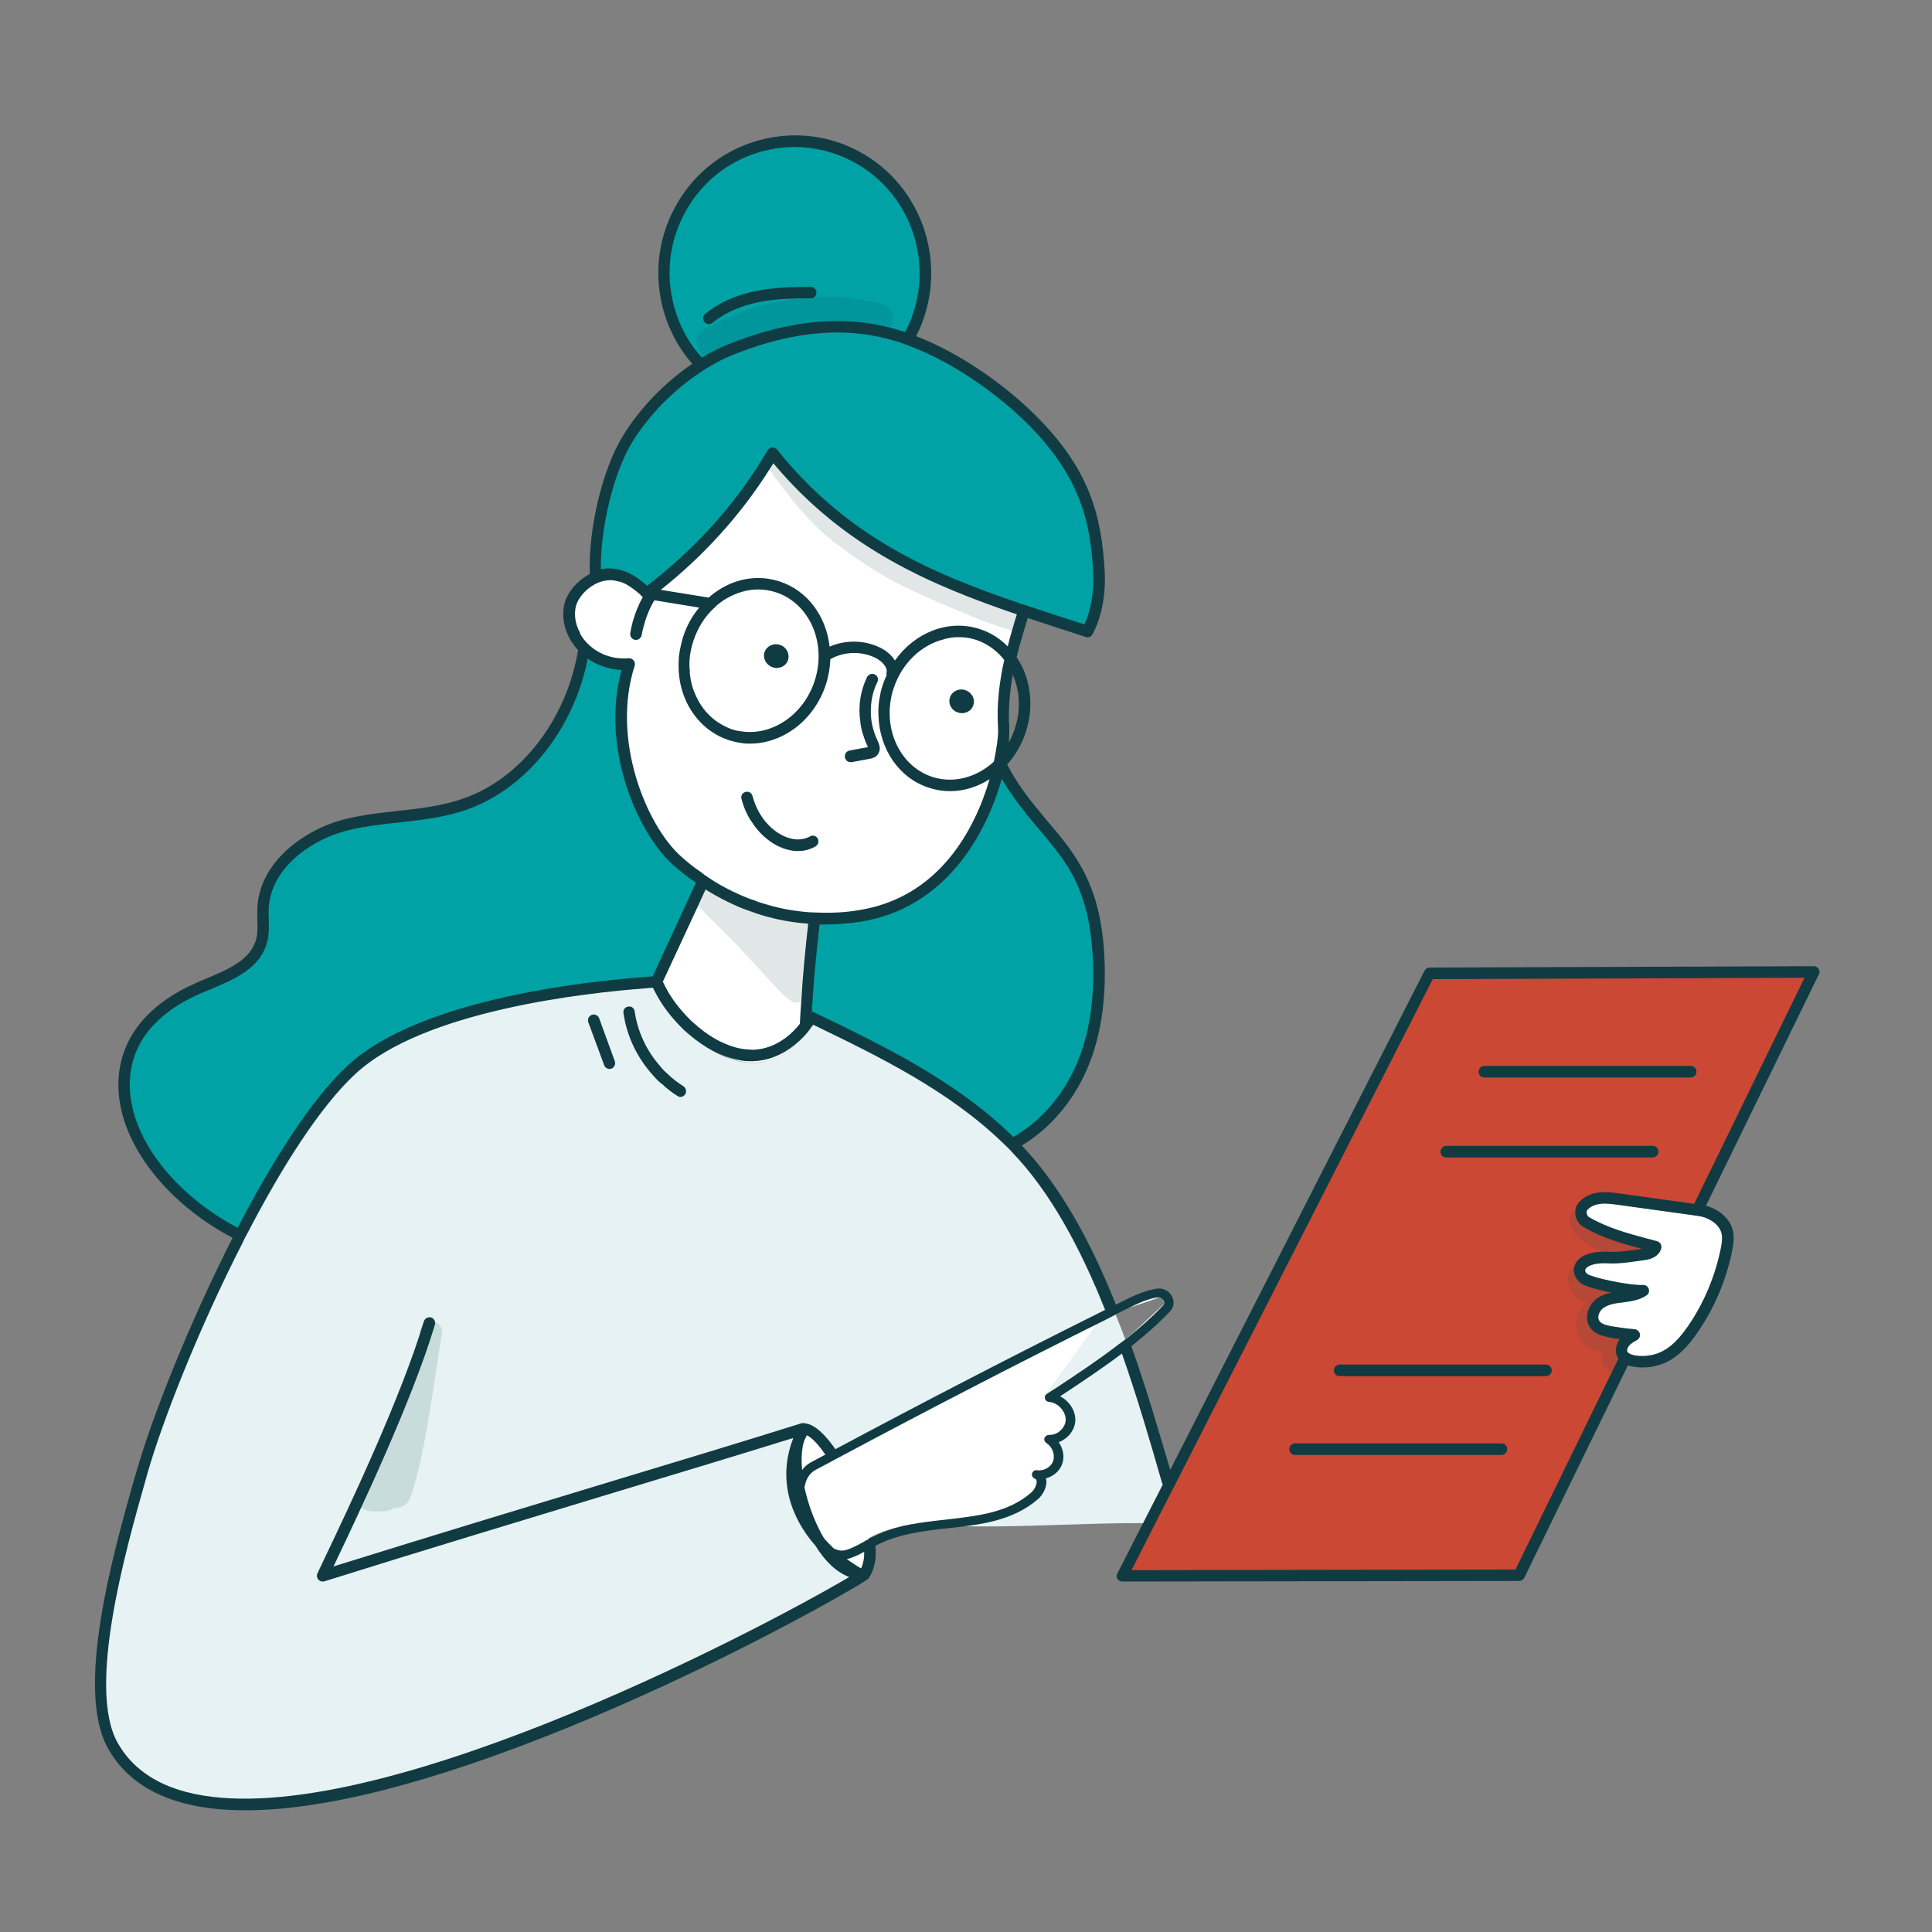 <?xml version="1.0" encoding="UTF-8"?><svg id="Calque_1" xmlns="http://www.w3.org/2000/svg" width="100" height="100" viewBox="0 0 100 100"><rect x="0" y="0" width="100" height="100" fill="#808080" stroke="none"/><path d="m61.18,78.88c-4.31-.18-8.21.27-12.51.08-2.18-.08-4.81-.29-7.05-.32.68,1.27,1.84,2.29,3.01,2.93-4.89,3.01-33.56,18.24-38.8,8.76-1.24-2.24-.39-6.87.54-10.54.16-.68.34-1.32.5-1.91.79-3.22,2.84-8.99,5.35-14.03,1.62-3.27,3.44-6.24,5.23-8.01,3.43-3.4,11.41-4.69,16.39-5.02.02.05.04.11.07.16.34.78.88,1.58,1.56,2.26.92.96,2.08,1.68,3.23,1.76.18.02.37.02.56,0,.89-.1,1.76-.63,2.42-1.47.17-.21.32-.44.46-.69,3.55,1.82,7.17,3.69,10.08,6.48.28.27.55.54.81.82,4.33,4.67,6.33,12.18,8.15,18.74Z" style="fill:#e6f2f3; stroke-width:0px;"/><path d="m36.39,45.6c-.83,1.79-1.65,3.59-2.48,5.38-.03-.05-.05-.11-.07-.16-4.98.33-12.96,1.62-16.39,5.02-1.79,1.77-3.61,4.74-5.23,8.01-5.94-3.09-8.44-9.82-2.03-12.67,1.32-.59,3.01-1.07,3.36-2.54.13-.54.03-1.1.06-1.66.12-2.19,2.24-3.76,4.27-4.28,2.04-.52,4.18-.39,6.17-1.08,3.26-1.13,5.62-4.5,6.17-8.07.58.56,1.42.9,2.34.82-1.26,3.92.57,8.45,2.46,10.15.44.4.9.76,1.37,1.08Zm20.48,4.1c-.07-1.63-.35-3.32-1.28-4.87-.78-1.31-1.98-2.47-2.88-3.73-.39-.56-.72-1.09-.98-1.62-.59,2.71-2.49,7.17-7.24,7.93-.77.12-1.55.16-2.33.13-.25,2.1-.43,4.06-.48,5.99.17-.21.32-.44.46-.69,3.55,1.82,7.17,3.69,10.08,6.48.63-.32,1.19-.71,1.67-1.15,2.42-2.21,3.1-5.38,2.98-8.47Zm-.59-17.01c-1.09-.36-2.19-.71-3.28-1.08-4.68-1.57-9.26-3.46-13.01-8.15-1.66,2.87-3.96,5.34-6.5,7.25h0s-.09-.08-.13-.11h0c-.44-.5-.58-.61-1.09-.74-.02-.01-.05-.02-.07-.02-.1-.03-.19-.06-.28-.07-.06-.02-.12-.03-.17-.03-.16-.02-.31-.02-.44,0-.1.01-.19.04-.27.07-.06.01-.11.03-.17.06-.01,0-.02.01-.03.01-.13-2.22.58-5.42,1.65-7.16.94-1.54,2.35-2.91,3.82-3.83-1.99-2.05-2.55-5.24-1.16-7.92,1.72-3.35,5.81-4.64,9.13-2.9,3.31,1.74,4.6,5.86,2.87,9.21-.05.09-.1.18-.15.27,2.34.85,4.7,2.48,6.38,4.14,2.86,2.84,3.36,5.26,3.51,7.9.06,1.08-.11,2.16-.59,3.09h0Zm-10.3-16.76c-.15-.15-.38-.19-.58-.25-.33-.08-.67-.15-1.01-.2-1.99-.33-4.03-.03-5.93.63-.49.19-.97.42-1.45.64-.28.15-.63.26-.81.54-.49.66.33,1.53,1.02,1.09,1.06-.66,3.06-1.33,4.34-1.43,1.25-.14,1.54-.1,2.62.04.31.04.62.08.92.15.26.07.54.11.78-.04.4-.24.45-.85.1-1.17Zm-13.73,13.93c.33.12.72.4,1.09.73-.44-.49-.58-.6-1.09-.73Zm13.73-13.93c-.15-.15-.38-.19-.58-.25-.33-.08-.67-.15-1.01-.2-1.99-.33-4.03-.03-5.93.63-.49.19-.97.42-1.45.64-.28.15-.63.26-.81.54-.49.66.33,1.53,1.02,1.09,1.06-.66,3.06-1.33,4.34-1.43,1.25-.14,1.54-.1,2.62.04.31.04.62.08.92.15.26.07.54.11.78-.04.4-.24.45-.85.1-1.17Z" style="fill:#00a2a5; stroke-width:0px;"/><path d="m45.88,17.1c-.24.15-.52.11-.78.04-.3-.07-.61-.11-.92-.15-1.08-.14-1.37-.18-2.62-.04-1.28.1-3.28.77-4.34,1.43-.69.44-1.51-.43-1.02-1.09.18-.28.53-.39.81-.54.48-.22.96-.45,1.45-.64,1.9-.66,3.94-.96,5.93-.63.34.05.68.12,1.01.2.2.06.43.1.58.25.35.32.3.93-.1,1.17Z" style="fill:#00969b; stroke-width:0px;"/><path d="m73.99,50.38l-15.89,31.19,20.54-.04,15.24-31.22s-19.89.07-19.89.07Z" style="fill:#cb4835; stroke-width:0px;"/><path d="m19.26,75.68c.35-.76.66-1.54,1.02-2.3.11-.36.41-.58.71-.58.1-.42.2-.84.29-1.27.15-.68.24-1.37.36-2.06.08-.29.04-.63.22-.88.35-.5,1.17-.09,1,.5-.42,2.63-.93,6.63-1.64,8.46-.12.35-.48.53-.81.48-.23.19-.59.22-.9.19h.05c-.51.04-1.06-.08-1.07-.7.11-.66.51-1.24.78-1.85h-.01Z" style="fill:#c8dcdc; stroke-width:0px;"/><path d="m81.5,65.56c.38-.19.79.19.74.59v.02l.03.03s.01,0,.02.01c.01,0,.02,0,.03.02.02,0,.03.01.04.02.13.04.27.07.41.1h0c.2.02.42-.03.61.06.6.22.4,1.17-.23,1.16-.16.01-.32,0-.48-.01.15.17.19.45.06.65v.02c-.03.07-.05.14-.06.21.02.02.03.03.04.05l.15.15s.05.03.08.04c.08.03.17.07.25.09.25.07.57.07.74.28.23.12.39.4.3.68-.19.42-.1,1.17-.69,1.23-.39.08-.75-.35-.64-.73.02-.07.03-.16.05-.24-.26-.04-.52-.11-.74-.25-.43-.3-.75-.86-.61-1.4,0,.03,0,.07-.01.1.02-.2.09-.39.18-.57.07-.18.2-.36.37-.43-.31-.12-.6-.3-.79-.58-.22-.37-.35-1.07.14-1.28h0v-.02Zm-.13-2.76c.25-.27.74-.14.83.22,0,.02.01.05.02.07.01.03,0,0-.02-.03.02.06.03.07.03.07.04.05.12.13.16.17.04.03.08.06.13.09.4.22.17.1.56.24.41.12.81.24,1.23.34.25.07.53.05.74.22.49.35.08,1.17-.49.99-.98-.27-2.13-.36-2.87-1.16-.32-.35-.66-.86-.32-1.22h0Z" style="fill:#b54837; stroke-width:0px;"/><path d="m53,31.61c-4.68-1.57-9.26-3.46-13.01-8.15-1.66,2.87-3.96,5.34-6.5,7.25h0s-.09-.08-.13-.11h0c-.37-.34-.76-.62-1.09-.74-.02-.01-.05-.02-.07-.02-.1-.03-.19-.06-.28-.07-.06-.02-.12-.03-.17-.03-.16-.02-.31-.02-.44,0-.09.02-.18.04-.27.07-.06.01-.11.03-.17.06-.01,0-.02.01-.03.01-.67.28-1.25.9-1.35,1.52-.14.8.17,1.58.75,2.14s1.42.9,2.34.82c-1.26,3.92.57,8.45,2.46,10.15.44.4.9.76,1.37,1.08-.83,1.79-1.65,3.59-2.48,5.38.34.78.88,1.58,1.56,2.26.92.96,2.08,1.68,3.23,1.76.18.02.37.02.56,0,.89-.1,1.76-.63,2.42-1.47.05-1.93.23-3.89.48-5.99.78.03,1.56,0,2.33-.13,4.75-.76,6.65-5.22,7.24-7.93h0c.18-.82.23-1.46.21-1.81-.14-2.07.42-4.09,1.06-6.06h0Zm-4.55-.49c-.79-.36-1.59-.7-2.35-1.11-.94-.54-1.85-1.14-2.72-1.8-1.44-1.05-2.52-2.47-3.56-3.9.07-.11.14-.22.21-.33,3.68,4.41,8.15,6.3,12.6,7.82-.09.28-.17.56-.25.84-.09-.02-.18-.05-.27-.08-1.26-.39-2.46-.93-3.66-1.44Zm-15.11-.53c-.37-.33-.76-.61-1.09-.73.51.13.65.24,1.09.73Zm19.29,1.21c-.09.28-.17.56-.25.84-.09-.02-.18-.05-.27-.08-1.26-.39-2.46-.93-3.66-1.44-.79-.36-1.59-.7-2.35-1.11-.94-.54-1.85-1.14-2.72-1.8-1.44-1.05-2.52-2.47-3.56-3.9.07-.11.14-.22.21-.33,3.68,4.41,8.15,6.3,12.6,7.82Zm7.76,35.93c-1.76,1.8-3.89,3.1-6.1,4.53.58.06,1.1.59,1.1,1.13s-.53,1.02-1.12,1c.41.26.6.77.46,1.18-.15.41-.62.68-1.1.61.45.18.23.81-.11,1.09-2.31,1.94-5.88.89-8.57,2.35.13.62.14,1.29-.22,1.88-1.12-.11-1.84-.9-2.36-1.8-.88-.81-1.33-2.18-1.09-3.12-.03-.15-.04-.29-.06-.43-.07-.73-.02-1.59.38-2.2.39-.03.91.48,1.4,1.2,5.05-2.62,10.15-5.17,15.29-7.63.51-.25,1.06-.49,1.62-.57.45-.06.79.47.48.78h0Zm-1.97-.03l-1.66.83-2.64,3.64c.11-.08,3.52-2.36,3.62-2.44l.91-.74c.53-.5,1.07-1,1.61-1.5l-.07-.25-.13-.1-1.64.56h0Zm29.54-5.06c-1.4-.19-2.79-.38-4.19-.58-.34-.05-.68-.09-1.02-.04s-.68.21-.86.5c-.08.13-.08.55.22.73,1.15.66,2.33.93,3.6,1.28-.06.27-.38.37-.65.4-.62.08-1.19.19-1.81.16-1.5-.08-1.74.67-1.25,1.08.25.21,2.18.65,3.08.62-.33.22-.74.27-1.13.32s-.8.11-1.12.35-.49.72-.28,1.05c.17.26.5.35.8.4.42.08.84.14,1.26.17-.18.1-.38.22-.51.38-.13.17-.2.41-.12.6.1.21.35.31.58.36.58.11,1.19.02,1.71-.27.56-.31.98-.81,1.35-1.33.87-1.25,1.48-2.68,1.77-4.18.05-.26.09-.52.06-.79-.1-.67-.79-1.14-1.46-1.23h0l-.03.02Z" style="fill:#fff; stroke-width:0px;"/><path d="m52.63,31.8c-.09.28-.17.56-.25.84-.09-.02-.18-.05-.27-.08-1.26-.39-2.46-.93-3.66-1.44-.79-.36-1.59-.7-2.35-1.11-.94-.54-1.85-1.14-2.72-1.8-1.44-1.05-2.52-2.47-3.56-3.9.07-.11.14-.22.21-.33,3.68,4.41,8.15,6.3,12.6,7.82Zm-13.51,15.47c-.4-.13-.79-.28-1.18-.46h0c-.48-.22-.96-.48-1.42-.77l-.39.85c.45.46.91.91,1.37,1.37.32.32.65.65.96.99.14.15.28.3.42.45.45.5.91,1,1.37,1.49.21.2.39.43.64.58h0s.02,0,.03.02c.02,0,.04.02.06.03s.05.03.08.04c0,0,0,0,0,0,.05.02.11.03.16.03.08,0,.16,0,.23-.03.07-1.3.2-2.64.36-4.06-.93-.07-1.83-.25-2.71-.54Z" style="fill:#e1e6e7; stroke-width:0px;"/><path d="m38.89,42.52c-.23-.35-.4-.74-.51-1.17-.05-.16.05-.32.21-.36.11-.03.22,0,.29.08h0s.06.08.07.13c.21.8.68,1.49,1.32,1.91.08.05.22.13.4.21.16.06.37.12.59.13.21,0,.44-.03.67-.16.14-.08.32-.03.4.12.07.14.02.32-.12.4-.28.16-.58.24-.91.24h0c-.11,0-.22,0-.33-.03-.19-.03-.38-.08-.57-.17-.15-.06-.3-.14-.45-.24-.42-.28-.78-.65-1.05-1.09h-.01Zm1.11-7.98c.33.11.69-.06.79-.38.1-.32-.09-.68-.42-.78-.34-.11-.69.06-.8.38-.1.32.09.67.43.78Zm9.59,2.34c.33.11.69-.06.79-.38.11-.32-.08-.67-.42-.78-.33-.11-.69.06-.79.38-.11.32.08.68.42.78Zm-5.79,2.47c.06.06.14.1.22.1h.06l.91-.17c.11-.02.35-.06.47-.27.16-.25.03-.52-.03-.66-.13-.27-.23-.56-.29-.85-.06-.29-.08-.59-.06-.89.02-.45.13-.9.33-1.3.08-.15.02-.33-.13-.4-.15-.08-.32,0-.4.13-.35.72-.47,1.52-.35,2.31.02.25.08.51.17.75.05.18.12.35.2.51,0,.02,0,.05.03.07h-.05l-.71.13-.2.04c-.16.03-.26.18-.24.34,0,.05.03.1.07.14h0v.02Zm-1.84-23.91c.16,0,.3-.13.3-.29s-.13-.3-.29-.3c-.91,0-1.88.02-2.83.21-1.06.21-1.95.62-2.64,1.19-.13.1-.14.29-.04.42.06.07.14.11.23.11h0c.07,0,.13-.03.19-.07.62-.51,1.42-.87,2.38-1.07.89-.18,1.83-.2,2.71-.2h0Zm52.18,35l-5.84,11.97c.67.18,1.32.69,1.42,1.42.04.32-.01.63-.06.89-.3,1.52-.93,3.01-1.82,4.28-.33.48-.79,1.07-1.44,1.43-.42.23-.9.35-1.37.35-.18,0-.36-.02-.54-.05-.08-.01-.16-.03-.23-.06l-5.36,10.99c-.05.1-.16.17-.27.17l-20.54.03c-.1,0-.2-.05-.25-.14-.06-.09-.06-.19,0-.29l2.34-4.58-.05-.15c-.58-2.03-1.25-4.33-2.06-6.64-.98.74-2,1.42-3.06,2.12l-.14.09c.46.24.79.72.79,1.22,0,.32-.16.65-.41.88-.14.12-.29.22-.45.28.23.33.31.75.18,1.12s-.46.65-.85.75c0,.02,0,.03.02.05.07.37-.17.81-.43,1.03-1.31,1.13-3,1.32-4.64,1.5-1.3.14-2.62.3-3.77.91.06.55,0,1.13-.33,1.66-.03.05-.08.09-.14.11,0,.02-.02.03-.04.04-1.66,1.03-8.07,4.62-15.58,7.67-6.92,2.8-12.45,4.21-16.51,4.21-1.2,0-2.27-.12-3.21-.37-1.82-.48-3.14-1.44-3.92-2.85-1.71-3.09.3-10.15,1.37-13.94l.11-.36c.78-2.75,2.69-7.61,4.98-12.11-3.42-1.8-5.82-4.86-5.91-7.74-.08-2.34,1.33-4.26,3.95-5.42.18-.09.38-.17.57-.25,1.16-.48,2.35-.98,2.62-2.09.07-.3.06-.63.05-.97,0-.21-.01-.42,0-.63.13-2.37,2.42-4.02,4.49-4.56.93-.23,1.87-.34,2.79-.44,1.12-.12,2.28-.25,3.36-.63,3.03-1.04,5.38-4.15,5.96-7.69h0l-.02-.02c-.59-.65-.85-1.48-.71-2.27.1-.55.51-1.12,1.08-1.5.09-.06.17-.11.26-.15-.09-2.33.65-5.42,1.7-7.13.89-1.46,2.19-2.79,3.6-3.75-.64-.73-1.13-1.6-1.43-2.56-.56-1.81-.4-3.75.48-5.43.87-1.69,2.34-2.93,4.14-3.5s3.71-.41,5.39.47c3.44,1.81,4.78,6.11,3.01,9.59,2.43.94,4.69,2.63,6.16,4.08,2.78,2.76,3.44,5.15,3.6,8.11.06,1.2-.15,2.32-.63,3.24-.05.1-.15.16-.26.16-.03,0-.06,0-.09-.02-.49-.16-.99-.32-1.48-.48-.5-.17-1.01-.33-1.52-.5-.09.26-.16.52-.24.78-.12.42-.24.83-.34,1.25.13.19.24.39.34.61.44,1,.49,2.16.14,3.25-.21.65-.55,1.22-.97,1.69.23.44.5.89.83,1.35.37.52.81,1.04,1.22,1.54.6.7,1.21,1.43,1.67,2.21.82,1.37,1.24,2.96,1.32,5.02.15,3.77-.88,6.7-3.07,8.7-.37.34-.78.64-1.21.9,2.06,2.17,3.62,5.11,4.87,8.24.15-.08.3-.16.45-.23.52-.26,1.09-.51,1.67-.6.31-.05.62.11.77.38s.12.57-.08.79c-.63.66-1.31,1.25-2.01,1.81.77,2.17,1.41,4.36,2.01,6.4l13.16-25.83c.05-.1.15-.17.26-.17l19.9-.07c.09,0,.19.05.25.14.05.09.05.2.01.29h0Zm-42.29-10.13c-.79,2.83-2.88,6.69-7.31,7.4-.62.09-1.24.14-1.85.14h-.27c-.18,1.59-.32,3.07-.4,4.52.03,0,.07,0,.1.02,3.63,1.75,7.38,3.56,10.33,6.46.47-.27.88-.57,1.24-.9,2.06-1.88,3.03-4.64,2.88-8.23-.08-1.95-.47-3.46-1.23-4.74-.45-.74-1.04-1.45-1.62-2.13-.43-.51-.87-1.04-1.25-1.58-.23-.33-.44-.65-.62-.96Zm-17.54,10.5c.27.6.68,1.2,1.18,1.73.14.15.28.3.44.43.66.6,1.41,1.05,2.17,1.25.22.06.43.09.64.1.15.02.3.02.44,0,.82-.08,1.63-.57,2.22-1.33.02-.37.04-.74.07-1.12.07-1.3.2-2.64.36-4.06-.83-.06-1.64-.21-2.43-.45-.19-.06-.37-.12-.56-.19-.21-.07-.42-.15-.63-.24h0c-.18-.08-.36-.16-.54-.25-.39-.19-.77-.4-1.15-.64l-.39.85s-1.82,3.92-1.82,3.92Zm13.94-10.6c1.1.36,2.27.03,3.14-.74l.05-.05c.08-.36.13-.68.17-.95.05-.36.06-.64.05-.78-.08-1.2.06-2.37.32-3.53-.33-.42-.74-.74-1.22-.95-.07-.03-.15-.06-.23-.09-.3-.1-.61-.14-.91-.14-.21,0-.41.02-.61.07-.05,0-.1.02-.15.04-1.16.28-2.18,1.23-2.61,2.55-.07.2-.12.41-.15.62-.28,1.74.6,3.44,2.15,3.95Zm4.17-5.28c-.16.9-.24,1.81-.18,2.72,0,.2,0,.46-.02.77.12-.22.23-.46.31-.72.31-.94.27-1.92-.11-2.77Zm.21-3.13c-4.45-1.52-8.92-3.41-12.6-7.82-.07.11-.14.22-.21.33-1.46,2.31-3.38,4.45-5.62,6.22l2.48.4c.2-.18.43-.34.66-.48.95-.56,2.02-.68,3.02-.35,1.45.47,2.41,1.82,2.58,3.37.79-.35,1.77-.35,2.57.03.33.15.63.39.81.69,1.02-1.45,2.77-2.16,4.39-1.63.56.18,1.05.49,1.45.9.06-.27.14-.55.22-.82.08-.28.16-.56.25-.84Zm-16.93,2.97c.03.43.13.84.31,1.22.32.73.85,1.28,1.51,1.6.12.06.24.12.37.16.11.04.22.07.34.08,1.63.33,3.35-.77,3.94-2.6.63-1.95-.27-4-2-4.57-.31-.1-.61-.15-.93-.15-.55,0-1.09.16-1.61.45-.21.12-.41.27-.59.43-.03.04-.05.07-.09.09-.48.45-.84,1.03-1.06,1.69-.09.26-.14.52-.18.78-.03.27-.04.55,0,.82Zm.63-16.26c.41-.25.83-.46,1.25-.64,2.02-.83,3.94-1.25,5.75-1.25.81,0,1.6.08,2.36.25.39.08.77.19,1.16.32,0,0,0-.03.02-.04,1.65-3.19.41-7.14-2.75-8.8-.94-.49-1.96-.74-2.98-.74-.66,0-1.3.1-1.95.3-1.65.52-3,1.66-3.8,3.21-.8,1.54-.95,3.31-.43,4.98.28.91.74,1.72,1.37,2.41Zm-5.23,10.96c.14-.03.29-.05.44-.05.26,0,.53.06.81.16.02.01.04.01.06.02.38.15.78.44,1.09.72.15-.12.3-.23.45-.36,2.34-1.87,4.33-4.16,5.78-6.65.05-.08.14-.14.24-.15h.02c.09,0,.17.04.23.11,3.65,4.55,7.98,6.4,12.6,7.97.18.06.37.12.55.18.5.17,1.01.33,1.52.5.41.13.83.27,1.24.4.35-.78.5-1.71.45-2.7-.13-2.32-.5-4.81-3.43-7.72-1.44-1.42-3.67-3.08-6.04-3.98-.19-.08-.38-.14-.57-.21-.33-.1-.65-.19-.98-.26-.72-.16-1.46-.24-2.23-.24-1.73,0-3.58.41-5.52,1.21-.35.15-.7.32-1.05.53-.18.1-.35.21-.52.33-1.38.91-2.66,2.21-3.52,3.61-.95,1.55-1.65,4.41-1.62,6.58Zm-1.09,3.29c.08.17.19.32.32.46.06.07.13.14.2.2.54.48,1.27.72,2.02.65.1,0,.19.04.25.12.06.07.08.18.05.27-1.23,3.84.62,8.25,2.37,9.84.34.31.69.59,1.06.84.16.13.32.24.49.35.34.22.68.42,1.04.59.08.05.16.09.25.12.1.05.2.1.3.14.23.1.47.2.71.27.18.08.37.14.56.19.74.23,1.5.36,2.28.42.2,0,.39.02.59.02.64.02,1.29-.02,1.95-.13,4.18-.66,6.02-4.21,6.77-6.78-.62.4-1.33.62-2.05.62-.37,0-.74-.06-1.1-.18-1.55-.5-2.54-2.01-2.6-3.7-.02-.35,0-.7.08-1.06.03-.19.08-.38.14-.56s.12-.33.2-.49v-.02s-.02-.08,0-.13c.06-.29-.27-.62-.62-.78-.72-.34-1.62-.3-2.29.09-.02.43-.09.87-.23,1.3-.6,1.86-2.23,3.07-3.93,3.07-.12,0-.25,0-.37-.02-.22-.03-.44-.07-.65-.14-.02,0-.05,0-.07-.02h0c-.99-.32-1.79-1.06-2.24-2.07-.28-.63-.4-1.33-.36-2.04,0-.23.04-.46.09-.69.03-.17.08-.35.13-.52.18-.58.47-1.1.84-1.54l-2.32-.38c-.25.42-.43.87-.55,1.34-.05.16-.08.31-.11.47,0,.04-.02.08-.05.11-.05.08-.14.13-.24.13h-.05c-.16-.03-.26-.17-.25-.32v-.03c.03-.18.07-.37.12-.55.12-.46.3-.9.53-1.32-.04-.03-.08-.07-.11-.09-.02-.01-.02-.02,0-.02-.38-.33-.72-.56-.98-.65-.02-.01-.04-.02-.06-.02-.07-.02-.16-.04-.26-.06-.13-.03-.28-.04-.43-.02h-.01c-.15.02-.31.06-.46.12-.12.05-.23.11-.35.19-.43.29-.75.72-.82,1.11-.08.44.01.9.24,1.3h0Zm-17.71,30.79c1.8-3.46,3.81-6.65,5.69-8.39,3.81-3.54,12.81-4.42,15.79-4.62l2.24-4.85c-.41-.28-.81-.6-1.2-.94h0c-1.85-1.68-3.74-6.05-2.65-10.07-.63-.03-1.24-.24-1.75-.59-.7,3.6-3.15,6.73-6.27,7.82-1.14.4-2.34.53-3.49.66-.89.09-1.82.2-2.7.42-1.87.48-3.94,1.94-4.05,4.01-.01.19-.01.38,0,.58.01.37.02.75-.07,1.13-.34,1.41-1.73,1.99-2.96,2.5-.19.08-.38.16-.57.24-2.42,1.08-3.66,2.75-3.59,4.86.09,2.68,2.35,5.53,5.58,7.24Zm31.66,18.08c-.67-.26-1.24-.8-1.75-1.62-1.3-1.48-1.96-3.44-1.17-5.52,0-.02,0-.04.02-.06-2.71.84-5.91,1.81-9.29,2.83-4.54,1.38-9.69,2.93-14.98,4.59-.11.03-.23,0-.31-.09s-.1-.21-.05-.32c.09-.2.24-.5.42-.89,1.18-2.47,3.92-8.24,5.09-12.16.05-.15.22-.24.37-.2.16.05.25.22.2.38-1.18,3.95-3.94,9.76-5.12,12.24-.05.1-.09.19-.13.27,5.06-1.58,9.98-3.07,14.34-4.39,3.64-1.1,7.08-2.14,9.91-3.03.02-.01.03,0,.05,0h0s.08,0,.12.01c0,0,.02,0,.04.01.48.07,1.02.61,1.52,1.33,4.6-2.46,9.28-4.88,13.96-7.21-1.25-3.14-2.82-6.11-4.86-8.21-.02-.03-.05-.06-.08-.09-.12-.12-.24-.24-.36-.35-2.8-2.7-6.35-4.44-9.81-6.11-.04.05-.07.1-.11.15-.18.26-.39.49-.61.69-.62.58-1.37.95-2.14,1.03-.09,0-.18.02-.27.02-.22,0-.44,0-.65-.05-.93-.15-1.86-.66-2.66-1.35-.16-.13-.31-.27-.45-.42-.48-.49-.9-1.04-1.21-1.61-.07-.12-.13-.25-.19-.37-.1,0-.2,0-.31.02-3.22.24-11.58,1.16-15.1,4.44-1.84,1.71-3.81,4.83-5.57,8.22-.1.17-.19.35-.27.53-2.28,4.45-4.17,9.27-4.94,12l-.1.36c-.98,3.45-3.02,10.62-1.43,13.49.7,1.26,1.89,2.12,3.55,2.56,9.07,2.39,29.33-8.18,34.32-11.12h0Zm.77-1.31c-.31.17-.62.32-.9.38.24.17.48.33.74.48.12-.27.17-.57.16-.86Zm-3.21-4.23c.11-.17.27-.3.45-.4.25-.13.5-.27.75-.4-.36-.52-.71-.9-.96-1-.05.1-.09.2-.14.3,0,.02,0,.04-.02.06-.14.52-.12,1.08-.08,1.44Zm16.87-6.87c.64-.52,1.25-1.06,1.82-1.66.09-.1.03-.23,0-.26,0-.02,0-.03-.03-.05-.05-.06-.14-.11-.25-.1-.51.07-1.03.31-1.52.56-.17.08-.33.17-.5.25-.18.09-.36.18-.54.28-4.65,2.31-9.31,4.72-13.88,7.16-.18.09-.35.19-.52.28-.26.14-.51.27-.77.41-.37.2-.51.59-.56.9.19.87.5,1.72.93,2.49.03.05.06.11.1.16.15.18.32.34.49.51.13.06.28.11.43.11.27,0,.76-.26,1.09-.44.06-.04.12-.07.17-.1l.06-.03c.1-.06.2-.11.31-.16,1.18-.6,2.5-.74,3.78-.88,1.64-.19,3.18-.36,4.37-1.39.18-.16.32-.44.28-.61,0-.06-.03-.09-.09-.12-.11-.04-.17-.16-.14-.26.03-.12.14-.19.26-.17.35.05.72-.16.83-.48.11-.33-.04-.73-.35-.93-.09-.06-.13-.16-.1-.26.04-.09.13-.16.24-.16.21.01.43-.07.59-.23.17-.15.27-.36.27-.56,0-.44-.4-.87-.86-.92-.1,0-.19-.07-.21-.16-.03-.1,0-.19.09-.25l.54-.35c1.1-.73,2.16-1.43,3.16-2.2.17-.12.34-.25.5-.38Zm29.64-6.26s-.08,0-.12-.02l-.5-.07-3.69-.51c-.32-.04-.63-.09-.93-.04-.3.04-.54.18-.66.35-.01.04-.02.25.12.33.97.56,1.98.83,3.05,1.12.16.04.32.08.48.13.15.04.24.2.21.35-.06.24-.26.55-.9.63-.13.02-.25.03-.37.05-.48.07-.98.14-1.5.11-.81-.04-1.11.19-1.16.31-.05.11.07.22.1.24.24.17,2.03.59,2.9.57.13,0,.24.08.28.21.04.12,0,.26-.12.33-.38.26-.83.31-1.26.37-.37.04-.72.1-.98.29-.2.15-.33.46-.2.65.1.17.36.23.6.28.38.06.76.12,1.14.15.03.01.06.01.09.01.13.01.24.11.27.24.03.12-.03.25-.14.32-.17.09-.33.18-.43.31-.08.1-.11.22-.08.29.04.07.14.13.3.17.02.01.04.02.06.02.51.09,1.06.01,1.51-.24.55-.3.95-.82,1.25-1.24.84-1.21,1.43-2.62,1.72-4.07.04-.21.08-.46.05-.68-.07-.5-.59-.85-1.09-.96h0Zm5.37-12.35l-19.24.07-13.39,26.27-.05.09h0l-2.15,4.23,19.87-.03,5.33-10.92s-.05-.07-.07-.11c-.12-.28-.07-.62.14-.9-.19-.02-.37-.05-.56-.09-.36-.07-.77-.18-.99-.53-.32-.5-.07-1.14.34-1.46.23-.17.49-.27.76-.33-.72-.14-1.41-.34-1.59-.5-.3-.25-.42-.6-.29-.92.09-.23.43-.75,1.74-.69.47.03.92-.04,1.39-.1.12-.02.23-.03.34-.05-1.05-.28-2.04-.56-3.02-1.13-.2-.12-.34-.31-.4-.55-.05-.22-.02-.46.08-.61.21-.33.61-.56,1.07-.62.38-.06.76,0,1.1.04l3.88.54,5.71-11.7Zm-16.57,5.16h10.68c.16,0,.3-.13.3-.3s-.13-.3-.3-.3h-10.68c-.16,0-.3.13-.3.3s.13.3.3.3Zm-1.97,4.14h10.68c.16,0,.3-.13.3-.3s-.13-.3-.3-.3h-10.68c-.16,0-.3.13-.3.3s.13.3.3.3Zm5.16,10.72h-10.68c-.16,0-.3.13-.3.3s.13.3.3.3h10.68c.16,0,.3-.13.3-.3s-.13-.3-.3-.3Zm-2.31,4.08h-10.68c-.16,0-.3.13-.3.3s.13.3.3.3h10.68c.16,0,.3-.13.3-.3s-.13-.3-.3-.3Zm-43.44-18.6c.25.24.51.44.8.62.05.03.1.05.15.05h0c.1,0,.19-.06.25-.14.08-.14.04-.33-.1-.42-.29-.18-.56-.39-.81-.63-.15-.13-.3-.28-.42-.44-.69-.79-1.14-1.77-1.29-2.8-.02-.17-.17-.28-.33-.25-.17.02-.28.17-.25.33.17,1.22.73,2.36,1.56,3.26.13.15.27.3.43.42Zm-2.72-.78s.07,0,.1-.02c.15-.06.23-.23.17-.39l-.81-2.22c-.06-.15-.23-.23-.38-.17-.16.06-.23.23-.18.38l.82,2.22c.04.12.16.2.28.2Z" style="fill:#113b42; stroke-width:0px;"/></svg>